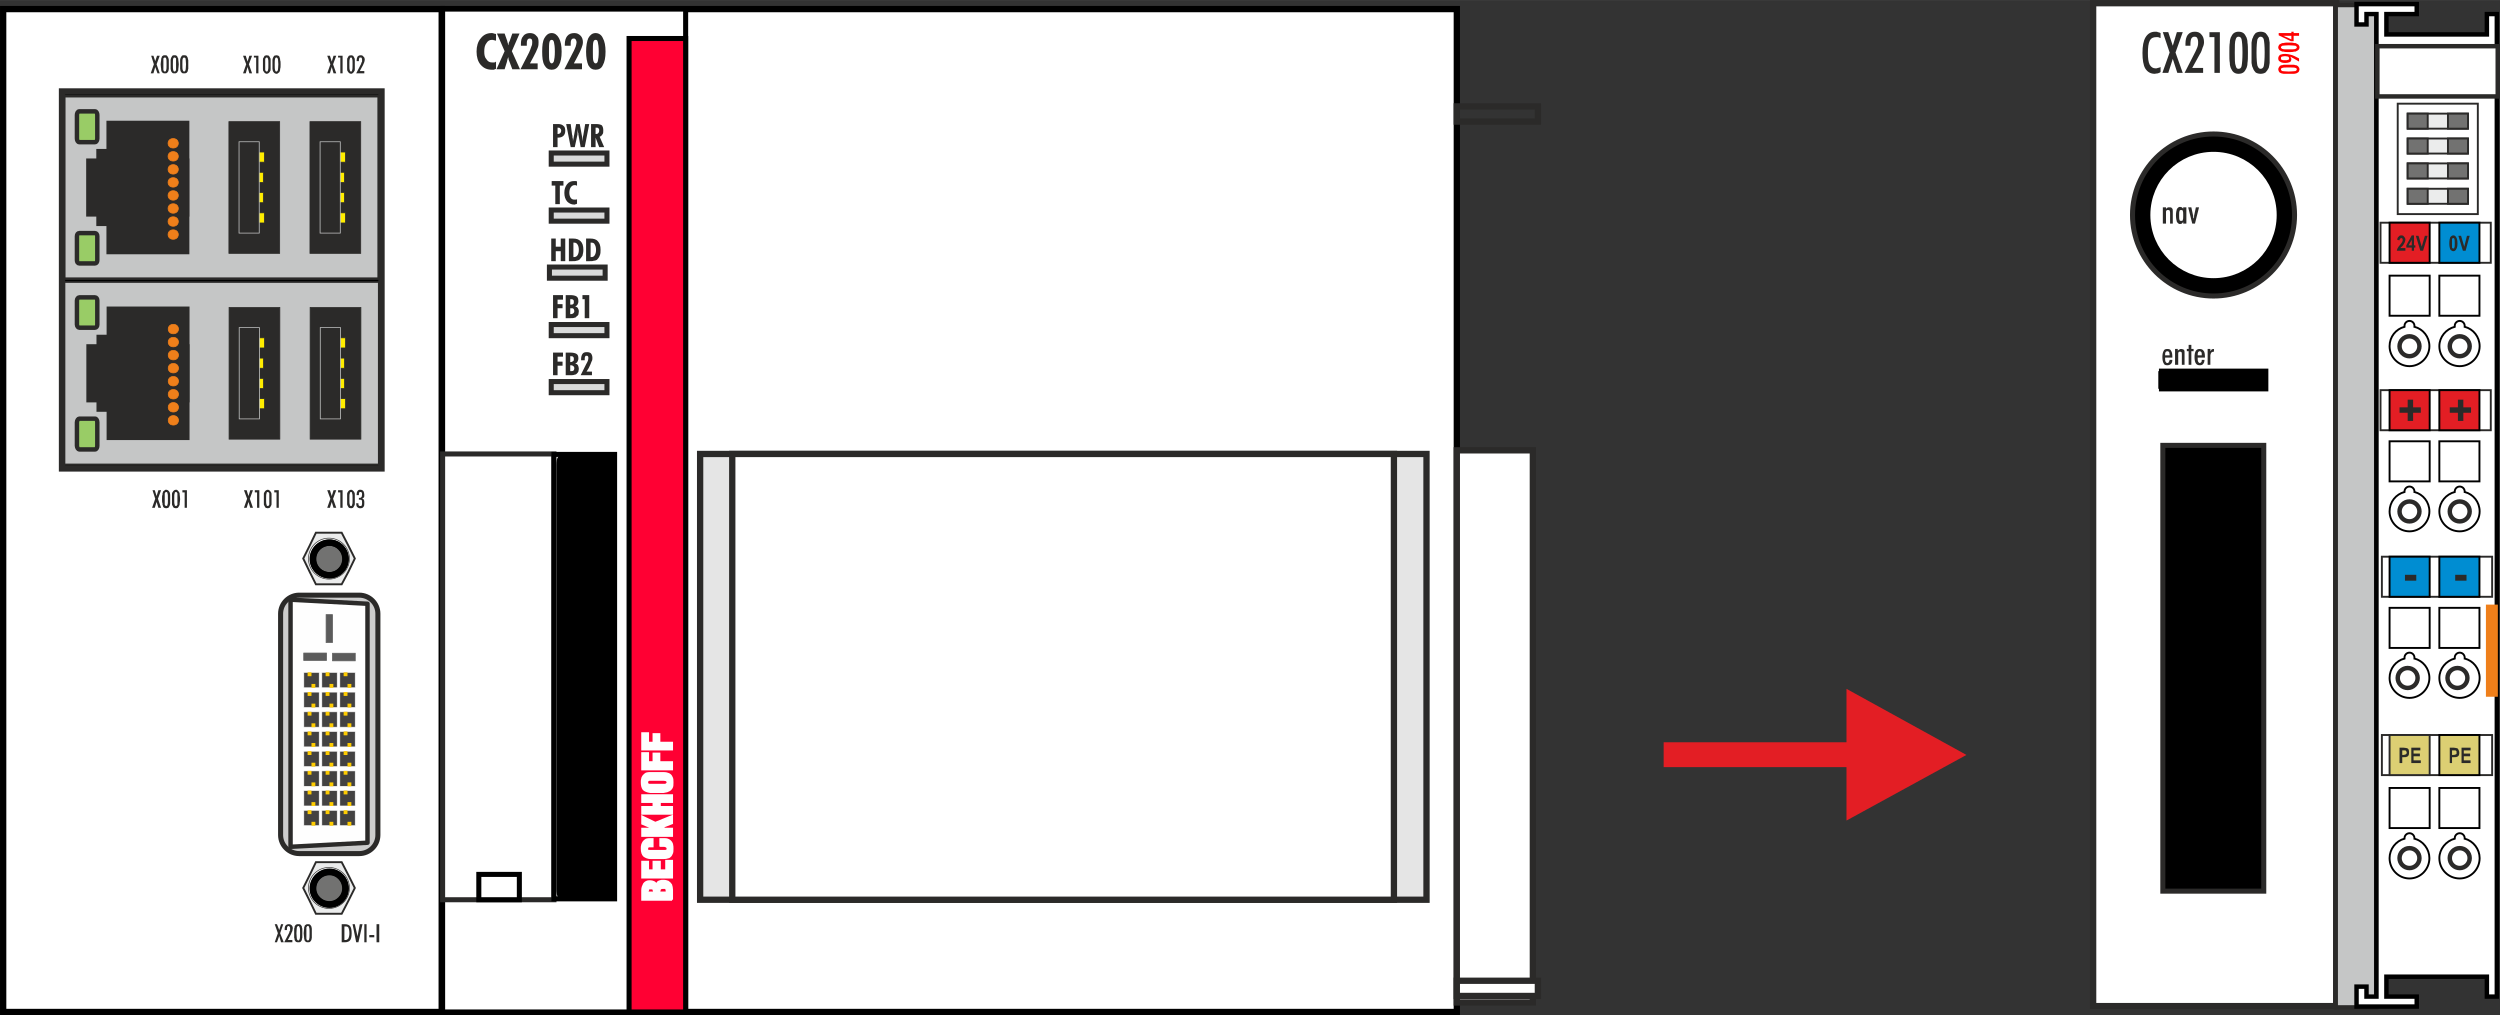 <?xml version="1.0" encoding="UTF-8"?>
<!DOCTYPE svg PUBLIC "-//W3C//DTD SVG 1.1//EN" "http://www.w3.org/Graphics/SVG/1.1/DTD/svg11.dtd">
<!-- Creator: CorelDRAW X6 -->
<svg xmlns="http://www.w3.org/2000/svg" xml:space="preserve" width="9.912cm" height="4.025cm" version="1.1" style="shape-rendering:geometricPrecision; text-rendering:geometricPrecision; image-rendering:optimizeQuality; fill-rule:evenodd; clip-rule:evenodd"
viewBox="0 0 5524 2243"
 xmlns:xlink="http://www.w3.org/1999/xlink">
 <rect x="0" y="0" width="5524" height="2243" fill="#333333" stroke="none"/>
 <defs>
  <style type="text/css">
   <![CDATA[
    .str6 {stroke:#2B2A29;stroke-width:4.247}
    .str5 {stroke:#5B5B5B;stroke-width:4.247}
    .str10 {stroke:#C5C6C6;stroke-width:4.247}
    .str11 {stroke:#EF7F1A;stroke-width:4.247}
    .str4 {stroke:#FEFEFE;stroke-width:4.247}
    .str14 {stroke:black;stroke-width:4.247}
    .str9 {stroke:#2B2A29;stroke-width:9.831}
    .str3 {stroke:#2B2A29;stroke-width:9.831;stroke-linejoin:round}
    .str13 {stroke:black;stroke-width:9.831}
    .str2 {stroke:#2B2A29;stroke-width:11.146}
    .str7 {stroke:black;stroke-width:11.146}
    .str12 {stroke:white;stroke-width:11.146}
    .str1 {stroke:#2B2A29;stroke-width:13.932}
    .str0 {stroke:black;stroke-width:13.932}
    .str8 {stroke:black;stroke-width:13.932;stroke-linejoin:bevel}
    .fil8 {fill:none}
    .fil14 {fill:none;fill-rule:nonzero}
    .fil23 {fill:#008DD2}
    .fil18 {fill:#2B2A29}
    .fil4 {fill:#434242}
    .fil6 {fill:#5B5B5B}
    .fil9 {fill:#727271}
    .fil17 {fill:#C5C6C6}
    .fil11 {fill:#D9DADA}
    .fil24 {fill:#DCCF73}
    .fil22 {fill:#E31E24}
    .fil7 {fill:#EBECEC}
    .fil20 {fill:#EF7F1A}
    .fil5 {fill:#FECC00}
    .fil19 {fill:#FFED00}
    .fil13 {fill:black}
    .fil21 {fill:#99CC66}
    .fil2 {fill:#CCCCCC}
    .fil1 {fill:#E5E5E5}
    .fil10 {fill:#FF0033}
    .fil0 {fill:white}
    .fil12 {fill:#2B2A29;fill-rule:nonzero}
    .fil26 {fill:#E31E24;fill-rule:nonzero}
    .fil15 {fill:black;fill-rule:nonzero}
    .fil25 {fill:red;fill-rule:nonzero}
    .fil16 {fill:white;fill-rule:nonzero}
    .fil3 {fill:#FEFEFE;fill-rule:nonzero}
   ]]>
  </style>
 </defs>
 <g id="Ebene_x0020_1">
  <rect class="fil0 str0" x="980" y="20" width="2239" height="2216"/>
  <rect class="fil1 str1" x="1547" y="1003" width="1605" height="985"/>
  <rect class="fil0 str1" x="1618" y="1003" width="1462" height="985"/>
  <rect class="fil0 str0" x="7" y="20" width="969" height="2216"/>
  <path class="fil2 str2" d="M661 1315l133 0c22,0 41,18 41,41l0 489c0,23 -19,41 -41,41l-133 0c-22,0 -41,-18 -41,-41l0 -489c0,-23 19,-41 41,-41z"/>
  <g id="_824288016">
   <path class="fil3 str3" d="M812 1862l0 -528 -170 -9 0 546 170 -9zm0 -264m-85 -268m-85 268m85 268"/>
   <g>
    <g>
     <rect class="fil4 str4" transform="matrix(8.10492E-015 -0.306 -0.306 -8.10492E-015 745.083 1650.24)" width="111" height="111"/>
     <rect class="fil5" transform="matrix(4.05246E-015 -0.153 -0.153 -4.05246E-015 728.029 1624.66)" width="55.729" height="55.729"/>
     <rect class="fil5" transform="matrix(4.05246E-015 -0.153 -0.153 -4.05246E-015 736.556 1650.24)" width="55.729" height="55.729"/>
    </g>
    <g>
     <rect class="fil4 str4" transform="matrix(8.10492E-015 -0.306 -0.306 -8.10492E-015 745.083 1606.71)" width="111" height="111"/>
     <rect class="fil5" transform="matrix(4.05246E-015 -0.153 -0.153 -4.05246E-015 728.029 1581.13)" width="55.729" height="55.729"/>
     <rect class="fil5" transform="matrix(4.05246E-015 -0.153 -0.153 -4.05246E-015 736.556 1606.71)" width="55.729" height="55.729"/>
    </g>
    <g>
     <rect class="fil4 str4" transform="matrix(8.10492E-015 -0.306 -0.306 -8.10492E-015 745.083 1563.19)" width="111" height="111"/>
     <rect class="fil5" transform="matrix(4.05246E-015 -0.153 -0.153 -4.05246E-015 728.029 1537.6)" width="55.729" height="55.729"/>
     <rect class="fil5" transform="matrix(4.05246E-015 -0.153 -0.153 -4.05246E-015 736.556 1563.19)" width="55.729" height="55.729"/>
    </g>
    <g>
     <rect class="fil4 str4" transform="matrix(8.10492E-015 -0.306 -0.306 -8.10492E-015 745.083 1519.66)" width="111" height="111"/>
     <rect class="fil5" transform="matrix(4.05246E-015 -0.153 -0.153 -4.05246E-015 728.029 1494.07)" width="55.729" height="55.729"/>
     <rect class="fil5" transform="matrix(4.05246E-015 -0.153 -0.153 -4.05246E-015 736.556 1519.66)" width="55.729" height="55.729"/>
    </g>
    <g>
     <rect class="fil4 str4" transform="matrix(8.10492E-015 -0.306 -0.306 -8.10492E-015 745.083 1824.36)" width="111" height="111"/>
     <rect class="fil5" transform="matrix(4.05246E-015 -0.153 -0.153 -4.05246E-015 728.029 1798.78)" width="55.729" height="55.729"/>
     <rect class="fil5" transform="matrix(4.05246E-015 -0.153 -0.153 -4.05246E-015 736.556 1824.36)" width="55.729" height="55.729"/>
    </g>
    <g>
     <rect class="fil4 str4" transform="matrix(8.10492E-015 -0.306 -0.306 -8.10492E-015 745.083 1780.83)" width="111" height="111"/>
     <rect class="fil5" transform="matrix(4.05246E-015 -0.153 -0.153 -4.05246E-015 728.029 1755.25)" width="55.729" height="55.729"/>
     <rect class="fil5" transform="matrix(4.05246E-015 -0.153 -0.153 -4.05246E-015 736.556 1780.83)" width="55.729" height="55.729"/>
    </g>
    <g>
     <rect class="fil4 str4" transform="matrix(8.10492E-015 -0.306 -0.306 -8.10492E-015 745.083 1737.3)" width="111" height="111"/>
     <rect class="fil5" transform="matrix(4.05246E-015 -0.153 -0.153 -4.05246E-015 728.029 1711.72)" width="55.729" height="55.729"/>
     <rect class="fil5" transform="matrix(4.05246E-015 -0.153 -0.153 -4.05246E-015 736.556 1737.3)" width="55.729" height="55.729"/>
    </g>
    <g>
     <rect class="fil4 str4" transform="matrix(8.10492E-015 -0.306 -0.306 -8.10492E-015 745.083 1693.77)" width="111" height="111"/>
     <rect class="fil5" transform="matrix(4.05246E-015 -0.153 -0.153 -4.05246E-015 728.029 1668.19)" width="55.729" height="55.729"/>
     <rect class="fil5" transform="matrix(4.05246E-015 -0.153 -0.153 -4.05246E-015 736.556 1693.77)" width="55.729" height="55.729"/>
    </g>
   </g>
   <g>
    <g>
     <rect class="fil4 str4" transform="matrix(8.10492E-015 -0.306 -0.306 -8.10492E-015 705.29 1650.24)" width="111" height="111"/>
     <rect class="fil5" transform="matrix(4.05246E-015 -0.153 -0.153 -4.05246E-015 688.236 1624.66)" width="55.729" height="55.729"/>
     <rect class="fil5" transform="matrix(4.05246E-015 -0.153 -0.153 -4.05246E-015 696.763 1650.24)" width="55.729" height="55.729"/>
    </g>
    <g>
     <rect class="fil4 str4" transform="matrix(8.10492E-015 -0.306 -0.306 -8.10492E-015 705.29 1606.71)" width="111" height="111"/>
     <rect class="fil5" transform="matrix(4.05246E-015 -0.153 -0.153 -4.05246E-015 688.236 1581.13)" width="55.729" height="55.729"/>
     <rect class="fil5" transform="matrix(4.05246E-015 -0.153 -0.153 -4.05246E-015 696.763 1606.71)" width="55.729" height="55.729"/>
    </g>
    <g>
     <rect class="fil4 str4" transform="matrix(8.10492E-015 -0.306 -0.306 -8.10492E-015 705.29 1563.19)" width="111" height="111"/>
     <rect class="fil5" transform="matrix(4.05246E-015 -0.153 -0.153 -4.05246E-015 688.236 1537.6)" width="55.729" height="55.729"/>
     <rect class="fil5" transform="matrix(4.05246E-015 -0.153 -0.153 -4.05246E-015 696.763 1563.19)" width="55.729" height="55.729"/>
    </g>
    <g>
     <rect class="fil4 str4" transform="matrix(8.10492E-015 -0.306 -0.306 -8.10492E-015 705.29 1519.66)" width="111" height="111"/>
     <rect class="fil5" transform="matrix(4.05246E-015 -0.153 -0.153 -4.05246E-015 688.236 1494.07)" width="55.729" height="55.729"/>
     <rect class="fil5" transform="matrix(4.05246E-015 -0.153 -0.153 -4.05246E-015 696.763 1519.66)" width="55.729" height="55.729"/>
    </g>
    <g>
     <rect class="fil4 str4" transform="matrix(8.10492E-015 -0.306 -0.306 -8.10492E-015 705.29 1824.36)" width="111" height="111"/>
     <rect class="fil5" transform="matrix(4.05246E-015 -0.153 -0.153 -4.05246E-015 688.236 1798.78)" width="55.729" height="55.729"/>
     <rect class="fil5" transform="matrix(4.05246E-015 -0.153 -0.153 -4.05246E-015 696.763 1824.36)" width="55.729" height="55.729"/>
    </g>
    <g>
     <rect class="fil4 str4" transform="matrix(8.10492E-015 -0.306 -0.306 -8.10492E-015 705.29 1780.83)" width="111" height="111"/>
     <rect class="fil5" transform="matrix(4.05246E-015 -0.153 -0.153 -4.05246E-015 688.236 1755.25)" width="55.729" height="55.729"/>
     <rect class="fil5" transform="matrix(4.05246E-015 -0.153 -0.153 -4.05246E-015 696.763 1780.83)" width="55.729" height="55.729"/>
    </g>
    <g>
     <rect class="fil4 str4" transform="matrix(8.10492E-015 -0.306 -0.306 -8.10492E-015 705.29 1737.3)" width="111" height="111"/>
     <rect class="fil5" transform="matrix(4.05246E-015 -0.153 -0.153 -4.05246E-015 688.236 1711.72)" width="55.729" height="55.729"/>
     <rect class="fil5" transform="matrix(4.05246E-015 -0.153 -0.153 -4.05246E-015 696.763 1737.3)" width="55.729" height="55.729"/>
    </g>
    <g>
     <rect class="fil4 str4" transform="matrix(8.10492E-015 -0.306 -0.306 -8.10492E-015 705.29 1693.77)" width="111" height="111"/>
     <rect class="fil5" transform="matrix(4.05246E-015 -0.153 -0.153 -4.05246E-015 688.236 1668.19)" width="55.729" height="55.729"/>
     <rect class="fil5" transform="matrix(4.05246E-015 -0.153 -0.153 -4.05246E-015 696.763 1693.77)" width="55.729" height="55.729"/>
    </g>
   </g>
   <g>
    <g>
     <rect class="fil4 str4" transform="matrix(8.10492E-015 -0.306 -0.306 -8.10492E-015 784.877 1650.24)" width="111" height="111"/>
     <rect class="fil5" transform="matrix(4.05246E-015 -0.153 -0.153 -4.05246E-015 767.822 1624.66)" width="55.729" height="55.729"/>
     <rect class="fil5" transform="matrix(4.05246E-015 -0.153 -0.153 -4.05246E-015 776.349 1650.24)" width="55.729" height="55.729"/>
    </g>
    <g>
     <rect class="fil4 str4" transform="matrix(8.10492E-015 -0.306 -0.306 -8.10492E-015 784.877 1606.71)" width="111" height="111"/>
     <rect class="fil5" transform="matrix(4.05246E-015 -0.153 -0.153 -4.05246E-015 767.822 1581.13)" width="55.729" height="55.729"/>
     <rect class="fil5" transform="matrix(4.05246E-015 -0.153 -0.153 -4.05246E-015 776.349 1606.71)" width="55.729" height="55.729"/>
    </g>
    <g>
     <rect class="fil4 str4" transform="matrix(8.10492E-015 -0.306 -0.306 -8.10492E-015 784.877 1563.19)" width="111" height="111"/>
     <rect class="fil5" transform="matrix(4.05246E-015 -0.153 -0.153 -4.05246E-015 767.822 1537.6)" width="55.729" height="55.729"/>
     <rect class="fil5" transform="matrix(4.05246E-015 -0.153 -0.153 -4.05246E-015 776.349 1563.19)" width="55.729" height="55.729"/>
    </g>
    <g>
     <rect class="fil4 str4" transform="matrix(8.10492E-015 -0.306 -0.306 -8.10492E-015 784.877 1519.66)" width="111" height="111"/>
     <rect class="fil5" transform="matrix(4.05246E-015 -0.153 -0.153 -4.05246E-015 767.822 1494.07)" width="55.729" height="55.729"/>
     <rect class="fil5" transform="matrix(4.05246E-015 -0.153 -0.153 -4.05246E-015 776.349 1519.66)" width="55.729" height="55.729"/>
    </g>
    <g>
     <rect class="fil4 str4" transform="matrix(8.10492E-015 -0.306 -0.306 -8.10492E-015 784.877 1824.36)" width="111" height="111"/>
     <rect class="fil5" transform="matrix(4.05246E-015 -0.153 -0.153 -4.05246E-015 767.822 1798.78)" width="55.729" height="55.729"/>
     <rect class="fil5" transform="matrix(4.05246E-015 -0.153 -0.153 -4.05246E-015 776.349 1824.36)" width="55.729" height="55.729"/>
    </g>
    <g>
     <rect class="fil4 str4" transform="matrix(8.10492E-015 -0.306 -0.306 -8.10492E-015 784.877 1780.83)" width="111" height="111"/>
     <rect class="fil5" transform="matrix(4.05246E-015 -0.153 -0.153 -4.05246E-015 767.822 1755.25)" width="55.729" height="55.729"/>
     <rect class="fil5" transform="matrix(4.05246E-015 -0.153 -0.153 -4.05246E-015 776.349 1780.83)" width="55.729" height="55.729"/>
    </g>
    <g>
     <rect class="fil4 str4" transform="matrix(8.10492E-015 -0.306 -0.306 -8.10492E-015 784.877 1737.3)" width="111" height="111"/>
     <rect class="fil5" transform="matrix(4.05246E-015 -0.153 -0.153 -4.05246E-015 767.822 1711.72)" width="55.729" height="55.729"/>
     <rect class="fil5" transform="matrix(4.05246E-015 -0.153 -0.153 -4.05246E-015 776.349 1737.3)" width="55.729" height="55.729"/>
    </g>
    <g>
     <rect class="fil4 str4" transform="matrix(8.10492E-015 -0.306 -0.306 -8.10492E-015 784.877 1693.77)" width="111" height="111"/>
     <rect class="fil5" transform="matrix(4.05246E-015 -0.153 -0.153 -4.05246E-015 767.822 1668.19)" width="55.729" height="55.729"/>
     <rect class="fil5" transform="matrix(4.05246E-015 -0.153 -0.153 -4.05246E-015 776.349 1693.77)" width="55.729" height="55.729"/>
    </g>
   </g>
   <rect class="fil6 str5" transform="matrix(1.59018E-014 -0.402 0.402 7.07125E-015 734.851 1460.03)" width="41.601" height="124.531"/>
   <rect class="fil6 str5" transform="matrix(1.63478E-014 -0.402 0.402 6.98205E-015 671.182 1459.23)" width="40.609" height="124.531"/>
   <rect class="fil6 str5" transform="matrix(5.01969E-015 -0.402 0.402 2.23241E-014 720.587 1419.6)" width="152.969" height="34.669"/>
  </g>
  <g id="_832713168">
   <polygon class="fil7 str6" points="670,1234 684,1206 698,1177 727,1177 755,1177 770,1206 784,1234 770,1263 755,1291 727,1291 698,1291 684,1263 "/>
   <circle class="fil8 str6" transform="matrix(8.64524E-015 -0.326 0.326 8.64525E-015 726.892 1234.28)" r="139"/>
   <circle class="fil9 str6" transform="matrix(6.48393E-015 -0.245 0.245 6.48394E-015 726.892 1234.28)" r="139"/>
  </g>
  <g id="_832714160">
   <polygon class="fil7 str6" points="670,1962 684,1934 698,1905 727,1905 755,1905 770,1934 784,1962 770,1990 755,2019 727,2019 698,2019 684,1990 "/>
   <circle class="fil8 str6" transform="matrix(8.64524E-015 -0.326 0.326 8.64525E-015 726.892 1961.93)" r="139"/>
   <circle class="fil9 str6" transform="matrix(6.48393E-015 -0.245 0.245 6.48394E-015 726.892 1961.93)" r="139"/>
  </g>
  <rect class="fil0 str7" x="978" y="20" width="537" height="2216"/>
  <rect class="fil10 str7" x="1390" y="85" width="125" height="2151"/>
  <rect class="fil11 str2" x="1218" y="464" width="123.128" height="24.625"/>
  <rect class="fil11 str2" x="1218" y="338" width="123.128" height="24.625"/>
  <rect class="fil11 str2" x="1218" y="843" width="123.128" height="24.625"/>
  <rect class="fil11 str2" x="1218" y="717" width="123.128" height="24.625"/>
  <polygon class="fil12" points="1222,703 1222,652 1244,652 1244,662 1232,662 1232,672 1243,672 1243,681 1232,681 1232,703 "/>
  <path id="1" class="fil12" d="M1260 673l1 0c2,0 4,0 5,-1 2,-1 2,-3 2,-5 0,-2 0,-4 -2,-5 -1,-1 -3,-1 -5,-1l-1 0 0 12zm0 21c0,0 0,0 0,0 1,0 1,0 1,0 3,0 5,-1 6,-2 1,-1 2,-2 2,-5 0,-2 -1,-4 -2,-5 -1,-1 -3,-1 -6,-1l-1 0 0 13zm-10 9l0 -51 10 0c6,0 11,1 14,3 3,2 4,6 4,11 0,3 -1,5 -2,7 -1,1 -2,3 -5,4 3,1 5,2 6,4 1,2 2,4 2,7 0,3 -1,5 -1,7 -1,2 -2,3 -4,4 -1,2 -3,3 -5,3 -2,1 -5,1 -10,1l-9 0z"/>
  <polygon id="2" class="fil12" points="1292,703 1292,661 1287,661 1287,652 1302,652 1302,703 "/>
  <path class="fil12" d="M1232 296c0,0 0,0 1,0 0,0 0,0 0,0 2,0 4,-1 5,-2 1,-1 2,-3 2,-5 0,-3 -1,-4 -2,-5 -1,-2 -3,-2 -5,-2 0,0 0,0 0,0 -1,0 -1,0 -1,0l0 14zm-10 29l0 -51 11 0c5,0 9,1 12,4 3,2 4,6 4,11 0,4 -1,8 -4,11 -2,2 -6,4 -11,4 0,0 -1,0 -1,0 0,0 -1,0 -1,0l0 21 -10 0z"/>
  <path id="1" class="fil12" d="M1251 274l10 0 3 23c1,2 1,4 1,7 1,2 1,5 1,8l7 -38 8 0 7 38c0,-2 0,-4 0,-7 0,-2 0,-4 1,-7l4 -24 9 0 -10 51 -9 0 -5 -28c0,-2 0,-3 -1,-5 0,-2 0,-4 0,-7 0,3 -1,5 -1,7 0,2 0,4 0,5l-6 28 -9 0 -10 -51z"/>
  <path id="2" class="fil12" d="M1316 296c0,0 1,0 1,0 0,0 0,0 0,0 3,0 4,-1 5,-2 1,-1 2,-3 2,-5 0,-3 0,-4 -2,-6 -1,-1 -2,-1 -4,-1 -1,0 -1,0 -1,0 0,0 -1,0 -1,0l0 14zm-10 29l0 -51 11 0c6,0 10,1 13,3 2,3 3,6 3,11 0,4 0,7 -2,9 -1,2 -3,4 -6,5l10 23 -11 0 -8 -21 0 21 -10 0z"/>
  <polygon class="fil12" points="1227,451 1227,410 1219,410 1219,400 1245,400 1245,410 1237,410 1237,451 "/>
  <path id="1" class="fil12" d="M1275 450c-1,1 -2,1 -3,1 -1,1 -2,1 -3,1 -7,0 -12,-3 -16,-7 -4,-5 -6,-11 -6,-19 0,-8 2,-14 6,-19 4,-5 9,-7 15,-7 2,0 3,0 4,0 1,0 2,0 3,1l0 9c-1,0 -2,0 -3,-1 -1,0 -2,0 -3,0 -3,0 -6,2 -8,5 -2,3 -3,7 -3,12 0,4 1,8 3,11 2,3 5,4 8,4 1,0 2,0 3,0 1,0 2,0 3,-1l0 10z"/>
  <polygon class="fil12" points="1222,829 1222,779 1244,779 1244,788 1232,788 1232,799 1243,799 1243,808 1232,808 1232,829 "/>
  <path id="1" class="fil12" d="M1260 800l1 0c2,0 4,-1 5,-2 2,-1 2,-2 2,-5 0,-2 0,-3 -2,-5 -1,-1 -3,-1 -5,-1l-1 0 0 13zm0 20c0,0 0,0 0,0 1,0 1,0 1,0 3,0 5,0 6,-1 1,-1 2,-3 2,-5 0,-3 -1,-4 -2,-5 -1,-1 -3,-2 -6,-2l-1 0 0 13zm-10 9l0 -50 10 0c6,0 11,1 14,3 3,2 4,5 4,10 0,3 -1,5 -2,7 -1,2 -2,3 -5,4 3,1 5,2 6,4 1,2 2,5 2,8 0,2 -1,4 -1,6 -1,2 -2,3 -4,5 -1,1 -3,2 -5,2 -2,1 -5,1 -10,1l-9 0z"/>
  <path id="2" class="fil12" d="M1283 829l12 -24c2,-3 3,-6 4,-8 1,-3 1,-5 1,-6 0,-2 0,-3 -1,-4 -1,-1 -2,-1 -3,-1 -1,0 -3,0 -3,2 -1,1 -1,4 -1,8l-8 0c0,0 0,-1 0,-1 0,0 0,-1 0,-1 0,-5 1,-9 3,-12 2,-3 5,-4 10,-4 4,0 7,1 9,3 2,3 3,6 3,10 0,2 0,5 -2,8 -1,3 -3,8 -6,14l-5 8 12 0 0 8 -25 0z"/>
  <rect class="fil0 str2" x="978" y="1003" width="246" height="985"/>
  <rect class="fil11 str2" x="1214" y="590" width="123.128" height="24.625"/>
  <polygon class="fil12" points="1218,577 1218,527 1228,527 1228,545 1239,545 1239,527 1249,527 1249,577 1239,577 1239,555 1228,555 1228,577 "/>
  <path id="1" class="fil12" d="M1267 568l1 0c3,0 6,-1 8,-4 2,-3 3,-7 3,-12 0,-5 -1,-9 -3,-12 -2,-3 -4,-4 -8,-4l-1 0 0 32zm-10 9l0 -50 9 0c8,0 13,2 17,6 4,4 6,10 6,19 0,5 -1,9 -2,13 -2,3 -4,6 -7,9 -2,1 -4,2 -6,2 -2,1 -5,1 -9,1l-8 0z"/>
  <path id="2" class="fil12" d="M1305 568l1 0c4,0 6,-1 8,-4 2,-3 3,-7 3,-12 0,-5 -1,-9 -3,-12 -1,-3 -4,-4 -8,-4l-1 0 0 32zm-10 9l0 -50 9 0c8,0 14,2 17,6 4,4 6,10 6,19 0,5 0,9 -2,13 -1,3 -3,6 -6,9 -2,1 -4,2 -7,2 -2,1 -5,1 -9,1l-8 0z"/>
  <rect class="fil0 str7" x="1224" y="1004" width="134" height="982"/>
  <path class="fil13 str7" d="M1238 1013l112 0c2,0 4,7 4,15l0 936c0,8 -2,15 -4,15l-112 0c-2,0 -3,-7 -3,-15l0 -936c0,-8 1,-15 3,-15z"/>
  <rect class="fil0 str7" x="1058" y="1932" width="89.547" height="55.967"/>
  <path class="fil3" d="M1485 1988l-66 0 0 -21c0,-6 2,-10 4,-14 3,-4 7,-6 12,-6 5,0 8,1 10,2 2,1 4,3 5,6 2,-3 3,-5 4,-6 2,-1 3,-2 5,-2 1,-1 4,-1 7,-1 4,0 7,1 10,2 3,2 5,4 7,7 1,3 2,7 2,11l0 22zm-12 -16c0,0 0,-1 0,-2 0,-3 0,-4 -1,-6 0,-1 -1,-2 -2,-2 -1,0 -3,0 -5,0 -2,0 -4,0 -5,1 -1,0 -2,1 -2,3 -1,1 -1,4 -1,6l16 0zm-28 0c0,-2 0,-4 -1,-6 0,-1 -1,-2 -2,-3 -1,0 -2,0 -5,0 -2,0 -3,0 -4,1 -1,1 -1,2 -1,3 -1,1 -1,3 -1,5l14 0z"/>
  <polygon id="1" class="fil3" points="1485,1939 1419,1939 1419,1904 1432,1904 1432,1923 1444,1923 1444,1904 1458,1904 1458,1923 1472,1923 1472,1902 1485,1902 "/>
  <path id="2" class="fil3" d="M1459 1869l0 -15 10 0c4,0 7,1 10,3 3,2 5,5 6,8 1,4 1,7 1,10 0,5 0,9 -2,12 -1,3 -3,5 -6,7 -3,1 -7,2 -12,2l-28 0c-6,0 -11,-2 -15,-5 -3,-3 -5,-8 -5,-16 0,-3 0,-6 1,-9 1,-2 2,-5 3,-6 2,-2 4,-4 6,-5 3,-1 5,-1 9,-1l1 0 4 0 0 16 -4 0c-3,0 -5,0 -6,1 -2,1 -2,2 -2,4l0 0c0,2 0,3 1,4 1,1 2,1 5,1l33 0c4,0 6,-1 6,-5 0,-3 -2,-5 -7,-6l-3 0 -6 0z"/>
  <polygon id="3" class="fil3" points="1485,1847 1419,1847 1419,1831 1445,1831 1419,1820 1419,1804 1448,1818 1485,1803 1485,1819 1462,1828 1469,1831 1485,1831 "/>
  <polygon id="4" class="fil3" points="1485,1798 1419,1798 1419,1783 1444,1783 1444,1772 1419,1772 1419,1757 1485,1757 1485,1772 1458,1772 1458,1783 1485,1783 "/>
  <path id="5" class="fil3" d="M1466 1750l-29 0c-7,-1 -12,-3 -15,-6 -3,-4 -4,-9 -4,-16 0,-2 0,-5 1,-8 0,-2 2,-4 3,-6 2,-2 4,-4 6,-5 3,-1 6,-1 9,-1l29 0c5,0 9,1 11,2 3,1 6,4 7,7 2,3 2,7 2,12 0,5 0,9 -2,12 -2,3 -4,5 -7,6 -3,2 -7,2 -11,3zm-30 -16l1 0 29 0c3,0 5,0 6,-1 2,-1 3,-3 3,-4 0,-2 -1,-4 -3,-5 -1,0 -3,-1 -6,-1l-29 0 -1 0c-4,0 -6,2 -6,6 0,3 2,5 6,5z"/>
  <polygon id="6" class="fil3" points="1485,1700 1419,1700 1419,1664 1432,1664 1432,1684 1444,1684 1444,1665 1457,1665 1457,1684 1485,1684 "/>
  <polygon id="7" class="fil3" points="1485,1656 1419,1656 1419,1620 1432,1620 1432,1641 1444,1641 1444,1622 1457,1622 1457,1641 1485,1641 "/>
  <path id="8" class="fil14 str4" d="M1485 1988l-66 0 0 -21c0,-6 2,-10 4,-14 3,-4 7,-6 12,-6 5,0 8,1 10,2 2,1 4,3 5,6 2,-3 3,-5 4,-6 2,-1 3,-2 5,-2 1,-1 4,-1 7,-1 4,0 7,1 10,2 3,2 5,4 7,7 1,3 2,7 2,11l0 22zm-12 -16c0,0 0,-1 0,-2 0,-3 0,-4 -1,-6 0,-1 -1,-2 -2,-2 -1,0 -3,0 -5,0 -2,0 -4,0 -5,1 -1,0 -2,1 -2,3 -1,1 -1,4 -1,6l16 0zm-28 0c0,-2 0,-4 -1,-6 0,-1 -1,-2 -2,-3 -1,0 -2,0 -5,0 -2,0 -3,0 -4,1 -1,1 -1,2 -1,3 -1,1 -1,3 -1,5l14 0z"/>
  <polygon id="9" class="fil14 str4" points="1485,1939 1419,1939 1419,1904 1432,1904 1432,1923 1444,1923 1444,1904 1458,1904 1458,1923 1472,1923 1472,1902 1485,1902 "/>
  <path id="10" class="fil14 str4" d="M1459 1869l0 -15 10 0c4,0 7,1 10,3 3,2 5,5 6,8 1,4 1,7 1,10 0,5 0,9 -2,12 -1,3 -3,5 -6,7 -3,1 -7,2 -12,2l-28 0c-6,0 -11,-2 -15,-5 -3,-3 -5,-8 -5,-16 0,-3 0,-6 1,-9 1,-2 2,-5 3,-6 2,-2 4,-4 6,-5 3,-1 5,-1 9,-1l1 0 4 0 0 16 -4 0c-3,0 -5,0 -6,1 -2,1 -2,2 -2,4l0 0c0,2 0,3 1,4 1,1 2,1 5,1l33 0c4,0 6,-1 6,-5 0,-3 -2,-5 -7,-6l-3 0 -6 0z"/>
  <polygon id="11" class="fil14 str4" points="1485,1847 1419,1847 1419,1831 1445,1831 1419,1820 1419,1804 1448,1818 1485,1803 1485,1819 1462,1828 1469,1831 1485,1831 "/>
  <polygon id="12" class="fil14 str4" points="1485,1798 1419,1798 1419,1783 1444,1783 1444,1772 1419,1772 1419,1757 1485,1757 1485,1772 1458,1772 1458,1783 1485,1783 "/>
  <path id="13" class="fil14 str4" d="M1466 1750l-29 0c-7,-1 -12,-3 -15,-6 -3,-4 -4,-9 -4,-16 0,-2 0,-5 1,-8 0,-2 2,-4 3,-6 2,-2 4,-4 6,-5 3,-1 6,-1 9,-1l29 0c5,0 9,1 11,2 3,1 6,4 7,7 2,3 2,7 2,12 0,5 0,9 -2,12 -2,3 -4,5 -7,6 -3,2 -7,2 -11,3zm-30 -16l1 0 29 0c3,0 5,0 6,-1 2,-1 3,-3 3,-4 0,-2 -1,-4 -3,-5 -1,0 -3,-1 -6,-1l-29 0 -1 0c-4,0 -6,2 -6,6 0,3 2,5 6,5z"/>
  <polygon id="14" class="fil14 str4" points="1485,1700 1419,1700 1419,1664 1432,1664 1432,1684 1444,1684 1444,1665 1457,1665 1457,1684 1485,1684 "/>
  <polygon id="15" class="fil14 str4" points="1485,1656 1419,1656 1419,1620 1432,1620 1432,1641 1444,1641 1444,1622 1457,1622 1457,1641 1485,1641 "/>
  <path class="fil12" d="M1096 152c-2,1 -3,1 -5,2 -1,0 -3,0 -4,0 -10,0 -18,-3 -25,-11 -6,-7 -9,-17 -9,-29 0,-12 3,-22 9,-29 6,-8 14,-12 24,-12 2,0 4,0 5,1 2,0 3,1 5,1l0 15c-2,-1 -3,-1 -4,-1 -2,-1 -3,-1 -5,-1 -5,0 -9,2 -12,7 -4,5 -5,11 -5,19 0,7 1,13 5,17 3,5 7,7 13,7 1,0 2,0 4,0 1,0 3,-1 4,-2l0 16z"/>
  <path id="1" class="fil12" d="M1132 153l-6 -16c-1,-2 -1,-3 -2,-5 0,-2 -1,-4 -1,-6 -1,2 -1,4 -2,6 0,2 -1,4 -1,5l-5 16 -18 0 18 -40 -17 -39 17 0 6 17c0,1 0,2 1,4 0,1 1,3 1,5 1,-2 1,-3 1,-5 1,-2 1,-3 2,-4l6 -17 16 0 -17 39 18 40 -17 0z"/>
  <path id="2" class="fil12" d="M1150 153l19 -37c2,-5 4,-9 5,-13 2,-4 2,-7 2,-10 0,-2 0,-4 -1,-6 -1,-1 -3,-2 -4,-2 -3,0 -5,1 -6,4 -1,2 -1,6 -1,12l-13 0c0,0 0,-1 0,-1 0,0 0,-1 0,-2 0,-8 1,-14 5,-18 3,-5 9,-7 15,-7 6,0 11,2 14,6 4,3 5,8 5,14 0,4 0,8 -2,13 -2,5 -5,12 -10,21l-7 13 17 0 0 13 -38 0z"/>
  <path id="3" class="fil12" d="M1213 114c0,10 0,17 1,20 1,4 3,6 5,6 2,0 4,-2 5,-5 1,-4 2,-11 2,-21 0,-10 -1,-17 -2,-21 -1,-4 -3,-5 -5,-5 -2,0 -4,1 -5,5 -1,4 -1,11 -1,21zm28 0c0,13 -2,23 -6,30 -4,7 -9,10 -16,10 -7,0 -12,-3 -16,-10 -4,-7 -5,-17 -5,-30 0,-13 1,-23 5,-30 4,-7 9,-11 16,-11 7,0 12,4 16,11 4,7 6,17 6,30z"/>
  <path id="4" class="fil12" d="M1247 153l19 -37c3,-5 4,-9 6,-13 1,-4 2,-7 2,-10 0,-2 -1,-4 -2,-6 -1,-1 -2,-2 -4,-2 -3,0 -5,1 -6,4 -1,2 -1,6 -1,12l-13 0c0,0 0,-1 0,-1 0,0 0,-1 0,-2 0,-8 2,-14 5,-18 4,-5 9,-7 16,-7 6,0 10,2 14,6 3,3 5,8 5,14 0,4 -1,8 -3,13 -2,5 -5,12 -10,21l-7 13 18 0 0 13 -39 0z"/>
  <path id="5" class="fil12" d="M1310 114c0,10 0,17 1,20 1,4 3,6 5,6 3,0 4,-2 5,-5 1,-4 2,-11 2,-21 0,-10 -1,-17 -2,-21 -1,-4 -2,-5 -5,-5 -2,0 -4,1 -5,5 -1,4 -1,11 -1,21zm28 0c0,13 -2,23 -6,30 -3,7 -9,10 -16,10 -7,0 -12,-3 -16,-10 -3,-7 -5,-17 -5,-30 0,-13 2,-23 5,-30 4,-7 9,-11 16,-11 7,0 13,4 16,11 4,7 6,17 6,30z"/>
  <g id="_795425296">
   <polygon class="fil15 str1" points="137,202 843,202 843,1035 137,1035 "/>
   <path class="fil14 str8" d="M763 1963c0,-20 -16,-36 -35,-36 -20,0 -36,16 -36,36 0,19 16,35 36,35 19,0 35,-16 35,-35z"/>
   <path class="fil14 str8" d="M763 1235c0,-20 -16,-36 -35,-36 -20,0 -36,16 -36,36 0,20 16,36 36,36 19,0 35,-16 35,-36z"/>
   <path class="fil14 str8" d="M764 1235c0,-20 -16,-36 -36,-36 -20,0 -37,16 -37,36 0,20 17,36 37,36 20,0 36,-16 36,-36z"/>
   <path class="fil14 str8" d="M764 1963c0,-20 -16,-37 -36,-37 -20,0 -37,17 -37,37 0,20 17,36 37,36 20,0 36,-16 36,-36z"/>
  </g>
  <path class="fil12" d="M333 162l7 -20 -6 -19 5 0 4 12 4 -12 6 0 -7 19 7 20 -5 0 -5 -14 -4 14 -6 0zm28 -20c0,7 0,11 0,13 1,2 2,3 3,3 2,0 3,-1 3,-3 1,-2 1,-6 1,-13 0,-6 0,-11 -1,-13 0,-1 -1,-2 -3,-2 -1,0 -2,1 -3,2 0,2 0,7 0,13zm-6 0c0,-4 1,-7 1,-9 0,-3 0,-4 1,-5 0,-2 1,-4 3,-5 1,-1 2,-1 4,-1 2,0 4,0 5,1 1,1 2,3 3,5 0,1 1,2 1,5 0,2 0,5 0,9 0,5 0,8 0,10 0,2 -1,4 -1,5 -1,2 -2,3 -3,4 -1,1 -3,1 -5,1 -2,0 -3,0 -4,-1 -2,-1 -3,-2 -3,-4 -1,-1 -1,-3 -1,-5 0,-2 -1,-5 -1,-10zm27 0c0,7 0,11 1,13 0,2 1,3 3,3 1,0 2,-1 3,-3 0,-2 0,-6 0,-13 0,-6 0,-11 0,-13 -1,-1 -2,-2 -3,-2 -2,0 -3,1 -3,2 -1,2 -1,7 -1,13zm-5 0c0,-4 0,-7 0,-9 0,-3 1,-4 1,-5 1,-2 2,-4 3,-5 1,-1 3,-1 5,-1 2,0 3,0 4,1 2,1 2,3 3,5 1,1 1,2 1,5 0,2 1,5 1,9 0,5 -1,8 -1,10 0,2 0,4 -1,5 -1,2 -1,3 -3,4 -1,1 -2,1 -4,1 -2,0 -4,0 -5,-1 -1,-1 -2,-2 -3,-4 0,-1 -1,-3 -1,-5 0,-2 0,-5 0,-10zm26 0c0,7 0,11 1,13 1,2 1,3 3,3 1,0 2,-1 3,-3 0,-2 1,-6 1,-13 0,-6 -1,-11 -1,-13 -1,-1 -2,-2 -3,-2 -2,0 -2,1 -3,2 -1,2 -1,7 -1,13zm-5 0c0,-4 0,-7 0,-9 0,-3 1,-4 1,-5 1,-2 2,-4 3,-5 1,-1 3,-1 5,-1 2,0 3,0 5,1 1,1 2,3 3,5 0,1 0,2 1,5 0,2 0,5 0,9 0,5 0,8 0,10 -1,2 -1,4 -1,5 -1,2 -2,3 -3,4 -2,1 -3,1 -5,1 -2,0 -4,0 -5,-1 -1,-1 -2,-2 -3,-4 0,-1 -1,-3 -1,-5 0,-2 0,-5 0,-10z"/>
  <path class="fil12" d="M537 162l7 -20 -7 -19 6 0 4 13 4 -13 6 0 -7 19 7 20 -6 0 -4 -14 -4 14 -6 0zm29 0l0 -35 -5 0 0 -4 10 0 0 39 -5 0zm20 -20c0,7 0,11 0,13 1,2 2,3 3,3 2,0 3,-1 3,-3 1,-2 1,-6 1,-13 0,-6 0,-11 -1,-12 0,-2 -1,-3 -3,-3 -1,0 -2,1 -3,3 0,2 0,6 0,12zm-5 0c0,-4 0,-7 0,-9 0,-3 0,-4 1,-5 1,-2 2,-4 3,-5 1,0 3,-1 4,-1 2,0 4,1 5,1 1,1 2,3 3,5 1,1 1,3 1,5 0,2 0,5 0,9 0,5 0,8 0,10 0,2 0,4 -1,5 -1,2 -2,3 -3,4 -1,1 -3,2 -5,2 -1,0 -3,-1 -4,-2 -1,-1 -2,-2 -3,-4 -1,-1 -1,-3 -1,-5 0,-2 0,-5 0,-10zm26 0c0,7 0,11 1,13 0,2 1,3 3,3 1,0 2,-1 3,-3 0,-2 1,-6 1,-13 0,-6 -1,-11 -1,-12 -1,-2 -2,-3 -3,-3 -2,0 -3,1 -3,3 -1,2 -1,6 -1,12zm-5 0c0,-4 0,-7 0,-9 0,-3 1,-4 1,-5 1,-2 2,-4 3,-5 1,0 3,-1 5,-1 2,0 3,1 4,1 2,1 3,3 3,5 1,1 1,3 1,5 1,2 1,5 1,9 0,5 0,8 -1,10 0,2 0,4 -1,5 0,2 -1,3 -3,4 -1,1 -2,2 -4,2 -2,0 -4,-1 -5,-2 -1,-1 -2,-2 -3,-4 0,-1 -1,-3 -1,-5 0,-2 0,-5 0,-10z"/>
  <path class="fil12" d="M723 162l7 -20 -7 -19 6 0 4 13 4 -13 6 0 -7 19 7 20 -6 0 -4 -14 -4 14 -6 0zm29 0l0 -35 -5 0 0 -4 10 0 0 39 -5 0zm20 -20c0,7 0,11 1,13 0,2 1,3 3,3 1,0 2,-1 2,-3 1,-2 1,-6 1,-13 0,-6 0,-11 -1,-12 0,-2 -1,-3 -2,-3 -2,0 -3,1 -3,3 -1,2 -1,6 -1,12zm-5 0c0,-4 0,-7 0,-9 0,-3 0,-4 1,-5 1,-2 2,-4 3,-5 1,0 3,-1 5,-1 1,0 3,1 4,1 1,1 2,3 3,5 1,1 1,3 1,5 0,2 0,5 0,9 0,5 0,8 0,10 0,2 0,4 -1,5 -1,2 -2,3 -3,4 -1,1 -3,2 -4,2 -2,0 -4,-1 -5,-2 -1,-1 -2,-2 -3,-4 -1,-1 -1,-3 -1,-5 0,-2 0,-5 0,-10zm20 20l11 -21c0,-2 1,-3 2,-5 0,-1 0,-3 0,-4 0,-2 0,-3 -1,-4 0,-1 -1,-1 -2,-1 -2,0 -3,0 -3,1 -1,2 -1,3 -1,6l0 1 -5 0c0,0 0,0 0,0 0,-1 0,-1 0,-2 0,-3 1,-6 2,-8 2,-2 4,-3 7,-3 3,0 5,1 6,3 2,1 3,4 3,7 0,2 -1,4 -1,5 -1,2 -2,5 -3,7l-7 13 10 0 0 5 -18 0z"/>
  <path class="fil12" d="M539 1122l7 -20 -7 -19 6 0 4 13 4 -13 6 0 -7 19 7 20 -6 0 -4 -13 -4 13 -6 0zm29 0l0 -34 -5 0 0 -5 10 0 0 39 -5 0zm20 -19c0,6 0,10 1,12 0,2 1,3 3,3 1,0 2,-1 3,-3 0,-1 0,-6 0,-12 0,-7 0,-11 0,-13 -1,-2 -2,-3 -3,-3 -2,0 -3,1 -3,3 -1,2 -1,6 -1,13zm-5 0c0,-5 0,-8 0,-10 0,-2 0,-4 1,-5 1,-2 2,-3 3,-4 1,-1 3,-2 5,-2 1,0 3,1 4,2 1,1 2,2 3,4 1,1 1,3 1,5 0,2 0,5 0,10 0,4 0,7 0,9 0,3 0,4 -1,5 -1,2 -2,4 -3,5 -1,0 -3,1 -4,1 -2,0 -4,-1 -5,-1 -1,-1 -2,-3 -3,-5 -1,-1 -1,-2 -1,-5 0,-2 0,-5 0,-9zm28 19l0 -34 -5 0 0 -5 10 0 0 39 -5 0z"/>
  <path class="fil12" d="M336 1122l7 -20 -6 -19 5 0 4 13 4 -13 6 0 -7 19 7 20 -6 0 -4 -13 -4 13 -6 0zm28 -19c0,6 0,10 0,12 1,2 2,3 3,3 2,0 3,-1 3,-3 1,-1 1,-6 1,-12 0,-7 0,-11 -1,-13 0,-2 -1,-3 -3,-3 -1,0 -2,1 -3,3 0,2 0,6 0,13zm-6 0c0,-5 0,-8 1,-10 0,-2 0,-4 1,-5 0,-2 1,-3 3,-4 1,-1 2,-2 4,-2 2,0 4,1 5,2 1,1 2,2 3,4 0,1 1,3 1,5 0,2 0,5 0,10 0,4 0,7 0,9 0,3 -1,4 -1,5 -1,2 -2,4 -3,5 -1,0 -3,1 -5,1 -2,0 -3,-1 -4,-1 -2,-1 -3,-3 -3,-5 -1,-1 -1,-2 -1,-5 -1,-2 -1,-5 -1,-9zm27 0c0,6 0,10 1,12 0,2 1,3 3,3 1,0 2,-1 3,-3 0,-1 0,-6 0,-12 0,-7 0,-11 0,-13 -1,-2 -2,-3 -3,-3 -2,0 -3,1 -3,3 -1,2 -1,6 -1,13zm-5 0c0,-5 0,-8 0,-10 0,-2 0,-4 1,-5 1,-2 2,-3 3,-4 1,-1 3,-2 5,-2 2,0 3,1 4,2 1,1 2,2 3,4 1,1 1,3 1,5 0,2 1,5 1,10 0,4 -1,7 -1,9 0,3 0,4 -1,5 -1,2 -2,4 -3,5 -1,0 -2,1 -4,1 -2,0 -4,-1 -5,-1 -1,-1 -2,-3 -3,-5 -1,-1 -1,-2 -1,-5 0,-2 0,-5 0,-9zm28 19l0 -34 -5 0 0 -5 10 0 0 39 -5 0z"/>
  <path class="fil12" d="M723 1122l7 -20 -7 -19 6 0 4 13 4 -13 6 0 -7 19 7 20 -6 0 -4 -13 -4 13 -6 0zm29 0l0 -34 -5 0 0 -5 10 0 0 39 -5 0zm20 -19c0,6 0,10 1,12 0,2 1,3 3,3 1,0 2,-1 2,-3 1,-1 1,-6 1,-12 0,-7 0,-11 -1,-13 0,-2 -1,-3 -2,-3 -2,0 -3,1 -3,3 -1,2 -1,6 -1,13zm-5 0c0,-5 0,-8 0,-10 0,-2 0,-4 1,-5 1,-2 2,-3 3,-4 1,-1 3,-2 5,-2 1,0 3,1 4,2 1,1 2,2 3,4 1,1 1,3 1,5 0,2 0,5 0,10 0,4 0,7 0,9 0,3 0,4 -1,5 -1,2 -2,4 -3,5 -1,0 -3,1 -4,1 -2,0 -4,-1 -5,-1 -1,-1 -2,-3 -3,-5 -1,-1 -1,-2 -1,-5 0,-2 0,-5 0,-9zm20 9l5 0c0,0 0,0 0,1 0,0 0,0 0,0 0,2 0,3 1,4 1,1 2,1 3,1 2,0 3,0 3,-1 1,-2 1,-3 1,-6 0,-3 0,-5 -1,-6 -1,-1 -3,-1 -5,-1l-1 0 0 -4c0,0 0,0 1,0 0,0 0,0 1,0 2,0 3,-1 4,-2 0,-1 1,-3 1,-5 0,-2 0,-4 -1,-5 -1,-1 -1,-1 -3,-1 -1,0 -2,0 -2,1 -1,1 -1,3 -1,6l-5 0c0,-1 0,-1 0,-1 0,0 0,-1 0,-1 0,-3 1,-6 2,-7 1,-2 3,-3 6,-3 3,0 5,1 7,3 1,2 2,5 2,8 0,3 0,5 -1,6 -1,1 -2,2 -4,3 2,0 3,1 4,2 1,2 1,4 1,7 0,4 0,7 -2,9 -1,2 -4,3 -7,3 -3,0 -5,-1 -7,-3 -1,-1 -2,-4 -2,-7l0 -1z"/>
  <path class="fil12" d="M607 2082l7 -20 -7 -20 5 0 5 13 4 -13 5 0 -7 20 8 20 -6 0 -4 -14 -5 14 -5 0zm21 0l11 -21c0,-2 1,-4 2,-5 0,-2 0,-3 0,-5 0,-1 0,-3 -1,-3 0,-1 -1,-2 -2,-2 -2,0 -3,1 -3,2 -1,1 -1,3 -1,6l0 1 -5 0c0,0 0,0 0,-1 0,0 0,0 0,-1 0,-4 1,-7 2,-8 2,-2 4,-3 7,-3 3,0 5,1 6,2 2,2 3,4 3,7 0,2 -1,4 -1,6 -1,2 -2,4 -3,7l-7 13 10 0 0 5 -18 0zm27 -20c0,6 1,11 1,13 1,2 2,3 3,3 2,0 2,-1 3,-3 1,-2 1,-6 1,-13 0,-7 0,-11 -1,-13 -1,-2 -1,-3 -3,-3 -1,0 -2,1 -3,3 0,2 -1,6 -1,13zm-5 0c0,-4 0,-8 0,-10 1,-2 1,-4 1,-5 1,-2 2,-3 3,-4 2,-1 3,-1 5,-1 2,0 4,0 5,1 1,1 2,2 3,4 0,1 0,3 1,5 0,2 0,6 0,10 0,4 0,7 0,10 -1,2 -1,3 -1,5 -1,2 -2,3 -3,4 -1,1 -3,1 -5,1 -2,0 -3,0 -5,-1 -1,-1 -2,-2 -3,-4 0,-2 0,-3 -1,-5 0,-2 0,-6 0,-10zm27 0c0,6 0,11 0,13 1,2 2,3 3,3 2,0 3,-1 3,-3 1,-2 1,-6 1,-13 0,-7 0,-11 -1,-13 0,-2 -1,-3 -3,-3 -1,0 -2,1 -3,3 0,2 0,6 0,13zm-6 0c0,-4 1,-8 1,-10 0,-2 0,-4 1,-5 0,-2 1,-3 3,-4 1,-1 2,-1 4,-1 2,0 4,0 5,1 1,1 2,2 3,4 0,1 1,3 1,5 0,2 0,6 0,10 0,4 0,7 0,10 0,2 -1,3 -1,5 -1,2 -2,3 -3,4 -1,1 -3,1 -5,1 -2,0 -3,0 -4,-1 -2,-1 -3,-2 -3,-4 -1,-2 -1,-3 -1,-5 0,-2 -1,-6 -1,-10z"/>
  <polygon class="fil12" points="816,2071 816,2066 827,2066 827,2071 "/>
  <polygon class="fil12" points="805,2082 805,2042 810,2042 810,2082 "/>
  <polygon class="fil12" points="792,2082 787,2082 779,2042 784,2042 790,2069 795,2042 801,2042 "/>
  <path class="fil12" d="M755 2082l0 -40 7 0c6,0 10,2 12,5 2,3 3,8 3,15 0,7 -1,12 -3,15 -2,3 -6,5 -12,5l-7 0z"/>
  <path class="fil16" d="M761 2077l3 0c2,0 5,-2 6,-4 1,-2 2,-6 2,-11 0,-6 -1,-9 -2,-12 -1,-2 -3,-3 -6,-3l-3 0 0 30z"/>
  <rect class="fil17 str1" transform="matrix(1.06392E-014 -0.402 0.402 1.06392E-014 142.01 615.734)" width="1003" height="1728"/>
  <rect class="fil18 str9" transform="matrix(1.06392E-014 -0.402 0.402 1.06392E-014 237.15 559.761)" width="724" height="446"/>
  <rect class="fil18 str9" transform="matrix(1.06392E-014 -0.402 0.402 1.06392E-014 192.373 476.612)" width="310" height="557"/>
  <rect class="fil18 str6" transform="matrix(1.06392E-014 -0.402 0.402 1.06392E-014 684.887 559.763)" width="724" height="279"/>
  <rect class="fil18 str6" transform="matrix(1.06392E-014 -0.402 0.402 1.06392E-014 505.792 559.763)" width="724" height="279"/>
  <g id="_797178752">
   <rect class="fil19 str6" transform="matrix(1.06392E-014 -0.402 0.402 1.06392E-014 561.759 358.281)" width="55.729" height="55.729"/>
   <rect class="fil19 str6" transform="matrix(1.06392E-014 -0.402 0.402 1.06392E-014 559.52 447.828)" width="55.729" height="55.729"/>
   <rect class="fil19 str6" transform="matrix(1.06392E-014 -0.402 0.402 1.06392E-014 561.759 492.602)" width="55.729" height="55.729"/>
   <rect class="fil19 str6" transform="matrix(1.06392E-014 -0.402 0.402 1.06392E-014 559.52 403.055)" width="55.729" height="55.729"/>
   <rect class="fil18 str10" transform="matrix(1.06392E-014 -0.402 0.402 1.06392E-014 528.179 514.989)" width="502" height="111"/>
  </g>
  <g id="_833074240">
   <rect class="fil19 str6" transform="matrix(1.06392E-014 -0.402 0.402 1.06392E-014 740.854 358.281)" width="55.729" height="55.729"/>
   <rect class="fil19 str6" transform="matrix(1.06392E-014 -0.402 0.402 1.06392E-014 738.615 447.828)" width="55.729" height="55.729"/>
   <rect class="fil19 str6" transform="matrix(1.06392E-014 -0.402 0.402 1.06392E-014 740.854 492.602)" width="55.729" height="55.729"/>
   <rect class="fil19 str6" transform="matrix(1.06392E-014 -0.402 0.402 1.06392E-014 738.615 403.055)" width="55.729" height="55.729"/>
   <rect class="fil18 str10" transform="matrix(1.06392E-014 -0.402 0.402 1.06392E-014 707.274 514.989)" width="502" height="111"/>
  </g>
  <rect class="fil17 str9" transform="matrix(1.06392E-014 -0.402 0.402 1.06392E-014 142.393 1026.24)" width="1003" height="1728"/>
  <rect class="fil18 str9" transform="matrix(1.06392E-014 -0.402 0.402 1.06392E-014 237.533 970.266)" width="724" height="446"/>
  <rect class="fil18 str9" transform="matrix(1.06392E-014 -0.402 0.402 1.06392E-014 192.756 887.118)" width="310" height="557"/>
  <rect class="fil18 str6" transform="matrix(1.06392E-014 -0.402 0.402 1.06392E-014 685.27 970.268)" width="724" height="279"/>
  <rect class="fil18 str6" transform="matrix(1.06392E-014 -0.402 0.402 1.06392E-014 506.175 970.268)" width="724" height="279"/>
  <g id="_826138160">
   <rect class="fil19 str6" transform="matrix(1.06392E-014 -0.402 0.402 1.06392E-014 562.142 768.786)" width="55.729" height="55.729"/>
   <rect class="fil19 str6" transform="matrix(1.06392E-014 -0.402 0.402 1.06392E-014 559.903 858.334)" width="55.729" height="55.729"/>
   <rect class="fil19 str6" transform="matrix(1.06392E-014 -0.402 0.402 1.06392E-014 562.142 903.108)" width="55.729" height="55.729"/>
   <rect class="fil19 str6" transform="matrix(1.06392E-014 -0.402 0.402 1.06392E-014 559.903 813.56)" width="55.729" height="55.729"/>
   <rect class="fil18 str10" transform="matrix(1.06392E-014 -0.402 0.402 1.06392E-014 528.562 925.494)" width="502" height="111"/>
  </g>
  <g id="_826139856">
   <rect class="fil19 str6" transform="matrix(1.06392E-014 -0.402 0.402 1.06392E-014 741.237 768.786)" width="55.729" height="55.729"/>
   <rect class="fil19 str6" transform="matrix(1.06392E-014 -0.402 0.402 1.06392E-014 738.998 858.334)" width="55.729" height="55.729"/>
   <rect class="fil19 str6" transform="matrix(1.06392E-014 -0.402 0.402 1.06392E-014 741.237 903.108)" width="55.729" height="55.729"/>
   <rect class="fil19 str6" transform="matrix(1.06392E-014 -0.402 0.402 1.06392E-014 738.998 813.56)" width="55.729" height="55.729"/>
   <rect class="fil18 str10" transform="matrix(1.06392E-014 -0.402 0.402 1.06392E-014 707.656 925.494)" width="502" height="111"/>
  </g>
  <polygon class="fil12" points="832,2082 832,2042 838,2042 838,2082 "/>
  <rect class="fil18 str9" transform="matrix(1.06392E-014 -0.402 0.402 1.06392E-014 214.765 497.399)" width="414" height="390"/>
  <circle class="fil20 str11" transform="matrix(9.87887E-015 -0.373 0.402 1.06392E-014 382.662 402.968)" r="28"/>
  <circle class="fil20 str11" transform="matrix(9.87887E-015 -0.373 0.402 1.06392E-014 382.662 374.163)" r="28"/>
  <circle class="fil20 str11" transform="matrix(9.87887E-015 -0.373 0.402 1.06392E-014 382.662 345.359)" r="28"/>
  <circle class="fil20 str11" transform="matrix(9.87887E-015 -0.373 0.402 1.06392E-014 382.662 316.552)" r="28"/>
  <circle class="fil20 str11" transform="matrix(9.87887E-015 -0.373 0.402 1.06392E-014 382.662 431.773)" r="28"/>
  <circle class="fil20 str11" transform="matrix(9.87887E-015 -0.373 0.402 1.06392E-014 382.662 518.186)" r="28"/>
  <circle class="fil20 str11" transform="matrix(9.87887E-015 -0.373 0.402 1.06392E-014 382.662 489.382)" r="28"/>
  <circle class="fil20 str11" transform="matrix(9.87887E-015 -0.373 0.402 1.06392E-014 382.662 460.577)" r="28"/>
  <path class="fil21 str9" d="M170 306l0 -52c0,-4 2,-8 5,-8l35 0c3,0 5,4 5,8l0 52c0,4 -2,8 -5,8l-35 0c-3,0 -5,-4 -5,-8z"/>
  <path class="fil21 str9" d="M170 575l0 -53c0,-4 2,-7 5,-7l35 0c3,0 5,3 5,7l0 53c0,4 -2,7 -5,7l-35 0c-3,0 -5,-3 -5,-7z"/>
  <rect class="fil18 str9" transform="matrix(1.06392E-014 -0.402 0.402 1.06392E-014 215.148 907.905)" width="414" height="390"/>
  <circle class="fil20 str11" transform="matrix(9.87887E-015 -0.373 0.402 1.06392E-014 383.045 813.474)" r="28"/>
  <circle class="fil20 str11" transform="matrix(9.87887E-015 -0.373 0.402 1.06392E-014 383.045 784.669)" r="28"/>
  <circle class="fil20 str11" transform="matrix(9.87887E-015 -0.373 0.402 1.06392E-014 383.045 755.864)" r="28"/>
  <circle class="fil20 str11" transform="matrix(9.87887E-015 -0.373 0.402 1.06392E-014 383.045 727.058)" r="28"/>
  <circle class="fil20 str11" transform="matrix(9.87887E-015 -0.373 0.402 1.06392E-014 383.045 842.278)" r="28"/>
  <circle class="fil20 str11" transform="matrix(9.87887E-015 -0.373 0.402 1.06392E-014 383.045 928.692)" r="28"/>
  <circle class="fil20 str11" transform="matrix(9.87887E-015 -0.373 0.402 1.06392E-014 383.045 899.887)" r="28"/>
  <circle class="fil20 str11" transform="matrix(9.87887E-015 -0.373 0.402 1.06392E-014 383.045 871.083)" r="28"/>
  <path class="fil21 str9" d="M170 717l0 -53c0,-4 3,-7 5,-7l35 0c3,0 5,3 5,7l0 53c0,4 -2,7 -5,7l-35 0c-2,0 -5,-3 -5,-7z"/>
  <path class="fil21 str9" d="M170 985l0 -52c0,-4 3,-8 5,-8l35 0c3,0 5,4 5,8l0 52c0,4 -2,8 -5,8l-35 0c-2,0 -5,-4 -5,-8z"/>
  <rect class="fil0 str1" x="3219" y="995" width="168" height="1220"/>
  <rect class="fil0 str1" x="3219" y="2167" width="179.095" height="33.58"/>
  <rect class="fil8 str1" x="3219" y="235" width="179.095" height="33.58"/>
  <rect class="fil0 str1" x="4625" y="7" width="537" height="2216"/>
  <rect class="fil13 str2" x="4779" y="984" width="223" height="985"/>
  <rect class="fil13 str7" x="4776" y="820" width="230.584" height="39.175"/>
  <g id="_796503072">
   <circle class="fil13 str2" cx="4891" cy="475" r="179"/>
   <circle class="fil0 str12" cx="4891" cy="475" r="134"/>
  </g>
  <g id="_796503808">
   <rect class="fil17 str9" x="5161" y="11" width="89.489" height="2214.91"/>
   <g>
    <path class="fil0 str13" d="M5251 76l0 -45 -22 0 0 23 -22 0 0 -45 44 0 22 0 67 0 0 22 -67 0 0 45 222 0 0 -45 22 0 0 45c0,690 0,1384 0,2082l0 44 -22 0 0 -44 -222 0 0 44 67 0 0 22 -89 0 -44 0 0 -44 22 0 0 22 22 0 0 -44c0,-698 0,-1392 0,-2082z"/>
    <rect class="fil0 str14" x="5390" y="609" width="88.596" height="88.596"/>
    <path class="fil8 str14" d="M5446 722c19,5 33,22 33,43 0,24 -20,44 -44,44 -25,0 -45,-20 -45,-44 0,-21 15,-38 34,-43 0,-1 0,-1 0,-2 0,-6 5,-11 11,-11 6,0 11,5 11,11 0,1 0,1 0,2z"/>
    <g>
     <rect class="fil0 str14" x="5280" y="609" width="88.596" height="88.596"/>
     <path class="fil8 str14" d="M5335 722c19,5 33,22 33,43 0,24 -20,44 -44,44 -24,0 -44,-20 -44,-44 0,-21 14,-38 33,-43 0,-1 0,-1 0,-2 0,-6 5,-11 11,-11 6,0 11,5 11,11 0,1 0,1 0,2z"/>
    </g>
    <g>
     <rect class="fil0 str14" x="5390" y="1741" width="88.596" height="88.596"/>
     <path class="fil8 str14" d="M5446 1853c19,5 33,23 33,43 0,25 -20,45 -44,45 -25,0 -45,-20 -45,-45 0,-20 15,-38 34,-43 0,0 0,0 0,-1 0,-6 5,-11 11,-11 6,0 11,5 11,11 0,1 0,1 0,1z"/>
    </g>
    <g>
     <rect class="fil0 str14" x="5280" y="1741" width="88.596" height="88.596"/>
     <path class="fil8 str14" d="M5335 1853c19,5 33,23 33,43 0,25 -20,45 -44,45 -24,0 -44,-20 -44,-45 0,-20 14,-38 33,-43 0,0 0,0 0,-1 0,-6 5,-11 11,-11 6,0 11,5 11,11 0,1 0,1 0,1z"/>
    </g>
    <g>
     <rect class="fil0 str14" x="5390" y="1343" width="88.596" height="88.596"/>
     <path class="fil8 str14" d="M5446 1455c19,5 33,22 33,43 0,24 -20,44 -44,44 -25,0 -45,-20 -45,-44 0,-21 15,-38 34,-43 0,-1 0,-1 0,-2 0,-6 5,-11 11,-11 6,0 11,5 11,11 0,1 0,1 0,2z"/>
    </g>
    <g>
     <rect class="fil0 str14" x="5280" y="1343" width="88.596" height="88.596"/>
     <path class="fil8 str14" d="M5335 1455c19,5 33,22 33,43 0,24 -20,44 -44,44 -24,0 -44,-20 -44,-44 0,-21 14,-38 33,-43 0,-1 0,-1 0,-2 0,-6 5,-11 11,-11 6,0 11,5 11,11 0,1 0,1 0,2z"/>
    </g>
    <g>
     <rect class="fil0 str14" x="5390" y="975" width="88.596" height="88.596"/>
     <path class="fil8 str14" d="M5446 1087c19,5 33,22 33,43 0,24 -20,44 -44,44 -25,0 -45,-20 -45,-44 0,-21 15,-38 34,-43 0,0 0,-1 0,-1 0,-6 5,-11 11,-11 6,0 11,5 11,11 0,0 0,1 0,1z"/>
    </g>
    <g>
     <rect class="fil0 str14" x="5280" y="975" width="88.596" height="88.596"/>
     <path class="fil8 str14" d="M5335 1087c19,5 33,22 33,43 0,24 -20,44 -44,44 -24,0 -44,-20 -44,-44 0,-21 14,-38 33,-43 0,0 0,-1 0,-1 0,-6 5,-11 11,-11 6,0 11,5 11,11 0,0 0,1 0,1z"/>
    </g>
    <rect class="fil0 str9" x="5253" y="102" width="266" height="111"/>
    <g>
     <circle class="fil0 str9" cx="5324" cy="1896" r="22"/>
     <circle class="fil0 str9" cx="5435" cy="1896" r="22"/>
    </g>
    <g>
     <circle class="fil0 str9" cx="5320" cy="1498" r="22"/>
     <circle class="fil0 str9" cx="5430" cy="1498" r="22"/>
    </g>
    <g>
     <circle class="fil0 str9" cx="5324" cy="1130" r="22"/>
     <circle class="fil0 str9" cx="5435" cy="1130" r="22"/>
    </g>
    <g>
     <circle class="fil0 str9" cx="5324" cy="765" r="22"/>
     <circle class="fil0 str9" cx="5435" cy="765" r="22"/>
    </g>
    <rect class="fil20 str11" x="5495" y="1338" width="22.147" height="199.339"/>
    <g>
     <rect class="fil8 str6" x="5298" y="229" width="177" height="244"/>
     <rect class="fil7 str6" x="5320" y="306" width="132.893" height="33.222"/>
     <rect class="fil9 str6" x="5409" y="306" width="44.297" height="33.222"/>
     <rect class="fil9 str6" x="5320" y="306" width="44.297" height="33.222"/>
     <rect class="fil7 str6" x="5320" y="251" width="132.893" height="33.222"/>
     <rect class="fil9 str6" x="5409" y="251" width="44.297" height="33.222"/>
     <rect class="fil9 str6" x="5320" y="251" width="44.297" height="33.222"/>
     <rect class="fil7 str6" x="5320" y="361" width="132.893" height="33.222"/>
     <rect class="fil9 str6" x="5409" y="361" width="44.297" height="33.222"/>
     <rect class="fil9 str6" x="5320" y="361" width="44.297" height="33.222"/>
     <rect class="fil7 str6" x="5320" y="417" width="132.893" height="33.222"/>
     <rect class="fil9 str6" x="5409" y="417" width="44.297" height="33.222"/>
     <rect class="fil9 str6" x="5320" y="417" width="44.297" height="33.222"/>
    </g>
    <rect class="fil8 str6" x="5260" y="862" width="243.638" height="88.596"/>
    <rect class="fil8 str6" x="5260" y="492" width="243.638" height="88.596"/>
    <rect class="fil8 str6" x="5263" y="1624" width="243.638" height="88.596"/>
    <rect class="fil8 str6" x="5263" y="1230" width="243.638" height="88.596"/>
    <g>
     <rect class="fil22 str14" x="5280" y="492" width="88.596" height="88.596"/>
     <path class="fil12" d="M5315 548l0 6 -19 0c0,-2 1,-4 2,-6 1,-2 3,-5 6,-8 2,-3 4,-5 4,-6 1,-1 1,-2 1,-4 0,-1 0,-2 -1,-3 0,-1 -1,-1 -2,-1 -2,0 -4,2 -4,5l-5 -1c0,-3 1,-6 3,-7 1,-2 3,-3 6,-3 3,0 5,1 6,3 2,2 3,4 3,7 0,1 -1,2 -1,4 0,1 -1,2 -2,4 0,1 -2,3 -3,5 -2,2 -3,3 -4,3 0,1 -1,2 -1,2l11 0z"/>
     <path id="1" class="fil12" d="M5329 554l0 -7 -12 0 0 -5 12 -22 5 0 0 22 3 0 0 5 -3 0 0 7 -5 0zm0 -12l0 -12 -7 12 7 0z"/>
     <polygon id="2" class="fil12" points="5348,554 5338,521 5344,521 5351,545 5358,521 5364,521 5354,554 "/>
    </g>
    <g>
     <rect class="fil23 str14" x="5390" y="492" width="88.596" height="88.596"/>
     <path class="fil12" d="M5421 520c3,0 5,2 6,4 2,3 3,7 3,14 0,6 -1,10 -3,13 -1,2 -3,4 -6,4 -3,0 -5,-2 -7,-4 -1,-3 -2,-7 -2,-13 0,-7 1,-11 2,-14 2,-2 4,-4 7,-4zm0 6c-1,0 -2,0 -3,2 0,1 0,4 0,10 0,5 0,8 0,9 1,2 2,2 3,2 1,0 2,0 2,-2 1,-1 1,-4 1,-9 0,-6 0,-9 -1,-10 0,-2 -1,-2 -2,-2z"/>
     <polygon id="1" class="fil12" points="5442,554 5432,521 5438,521 5445,545 5451,521 5457,521 5448,554 "/>
    </g>
    <g>
     <rect class="fil22 str14" x="5390" y="862" width="88.596" height="88.596"/>
     <polygon class="fil12" points="5431,930 5431,912 5413,912 5413,900 5431,900 5431,883 5443,883 5443,900 5460,900 5460,912 5443,912 5443,930 "/>
    </g>
    <g>
     <rect class="fil22 str14" x="5280" y="862" width="88.596" height="88.596"/>
     <polygon class="fil12" points="5320,930 5320,912 5302,912 5302,900 5320,900 5320,883 5332,883 5332,900 5349,900 5349,912 5332,912 5332,930 "/>
    </g>
    <g>
     <rect class="fil23 str14" x="5280" y="1230" width="88.596" height="88.596"/>
     <polygon class="fil12" points="5314,1283 5314,1270 5339,1270 5339,1283 "/>
    </g>
    <g>
     <rect class="fil23 str14" x="5390" y="1230" width="88.596" height="88.596"/>
     <polygon class="fil12" points="5425,1283 5425,1270 5450,1270 5450,1283 "/>
    </g>
    <rect class="fil24 str14" x="5390" y="1624" width="88.596" height="88.596"/>
    <rect class="fil24 str6" x="5280" y="1624" width="88.596" height="88.596"/>
    <path class="fil12" d="M5302 1686l0 -34 9 0c3,0 6,1 7,1 1,0 3,1 4,3 1,2 1,4 1,7 0,2 0,4 -1,6 -1,1 -2,3 -4,3 -1,1 -3,1 -7,1l-3 0 0 13 -6 0zm6 -28l0 10 3 0c2,0 3,-1 4,-1 1,0 1,-1 2,-1 0,-1 1,-2 1,-3 0,-1 -1,-2 -1,-3 -1,-1 -1,-1 -2,-2 -1,0 -2,0 -5,0l-2 0z"/>
    <polygon id="1" class="fil12" points="5328,1686 5328,1652 5348,1652 5348,1658 5333,1658 5333,1665 5347,1665 5347,1671 5333,1671 5333,1680 5349,1680 5349,1686 "/>
    <path class="fil12" d="M5413 1686l0 -34 9 0c3,0 5,1 6,1 2,0 3,1 4,3 1,2 2,4 2,7 0,2 0,4 -1,6 -1,1 -2,3 -4,3 -1,1 -4,1 -7,1l-4 0 0 13 -5 0zm5 -28l0 10 3 0c3,0 4,-1 5,-1 0,0 1,-1 2,-1 0,-1 0,-2 0,-3 0,-1 0,-2 0,-3 -1,-1 -2,-1 -2,-2 -1,0 -3,0 -5,0l-3 0z"/>
    <polygon id="1" class="fil12" points="5439,1686 5439,1652 5459,1652 5459,1658 5444,1658 5444,1665 5458,1665 5458,1671 5444,1671 5444,1680 5459,1680 5459,1686 "/>
   </g>
  </g>
  <line class="fil14 str8" x1="4776" y1="859" x2="4776" y2= "820" />
  <path class="fil12" d="M4774 159c-2,2 -4,2 -6,3 -3,0 -5,1 -7,1 -9,0 -16,-4 -21,-12 -4,-7 -6,-19 -6,-34 0,-15 2,-27 7,-35 5,-8 12,-12 21,-12 3,0 5,0 6,1 2,0 4,1 6,2l0 11c-2,-1 -4,-1 -5,-2 -2,0 -3,0 -5,0 -6,0 -11,2 -14,8 -3,6 -4,15 -4,27 0,12 1,20 4,26 3,5 7,8 13,8 2,0 3,0 5,-1 2,0 4,-1 6,-2l0 11zm4 2l16 -45 -15 -45 12 0 10 30 9 -30 13 0 -16 45 16 45 -12 0 -10 -31 -10 31 -13 0zm49 0l24 -47c2,-5 4,-8 5,-12 1,-3 1,-7 1,-9 0,-4 -1,-7 -2,-9 -1,-2 -3,-3 -6,-3 -3,0 -5,1 -7,4 -1,2 -2,6 -2,13l0 3 -11 0c0,-1 0,-1 0,-2 0,-1 0,-2 0,-3 0,-8 2,-15 5,-19 4,-5 9,-7 16,-7 6,0 11,2 14,6 4,4 6,10 6,17 0,4 -1,8 -3,12 -1,4 -3,10 -7,16l-16 29 24 0 0 11 -41 0zm66 0l0 -79 -11 0 0 -11 23 0 0 90 -12 0zm45 -45c0,15 0,25 2,29 1,5 3,7 6,7 4,0 6,-2 7,-6 1,-5 2,-15 2,-30 0,-15 -1,-24 -2,-29 -1,-4 -3,-6 -7,-6 -3,0 -5,2 -6,6 -2,5 -2,14 -2,29zm-12 1c0,-10 0,-18 1,-23 0,-5 1,-8 2,-11 2,-4 4,-8 7,-10 3,-2 6,-3 10,-3 5,0 8,1 11,3 3,2 5,6 7,10 1,3 2,6 2,11 1,5 1,13 1,23 0,9 0,17 -1,22 0,5 -1,8 -2,11 -2,4 -4,8 -7,10 -3,2 -6,3 -11,3 -4,0 -7,-1 -10,-3 -3,-2 -5,-6 -7,-10 -1,-3 -2,-6 -2,-11 -1,-5 -1,-13 -1,-22zm60 -1c0,15 1,25 2,29 2,5 4,7 7,7 3,0 6,-2 7,-6 1,-5 2,-15 2,-30 0,-15 -1,-24 -2,-29 -1,-4 -4,-6 -7,-6 -3,0 -5,2 -7,6 -1,5 -2,14 -2,29zm-11 1c0,-10 0,-18 0,-23 1,-5 1,-8 3,-11 1,-4 4,-8 6,-10 3,-2 7,-3 11,-3 4,0 8,1 11,3 2,2 5,6 7,10 1,3 1,6 2,11 0,5 0,13 0,23 0,9 0,17 0,22 -1,5 -1,8 -2,11 -2,4 -5,8 -7,10 -3,2 -7,3 -11,3 -4,0 -8,-1 -11,-3 -2,-2 -5,-6 -6,-10 -2,-3 -2,-6 -3,-11 0,-5 0,-13 0,-22z"/>
  <path class="fil25" d="M5057 158c8,0 13,-1 15,-1 2,-1 3,-2 3,-4 0,-1 -1,-3 -3,-3 -2,-1 -7,-1 -15,-1 -7,0 -12,0 -14,1 -2,0 -3,2 -3,3 0,2 1,3 3,4 2,0 7,1 14,1zm0 5c-4,0 -8,0 -11,0 -2,0 -4,-1 -5,-1 -3,-1 -4,-2 -5,-3 -1,-2 -2,-4 -2,-6 0,-2 1,-4 2,-5 1,-2 2,-3 5,-4 1,0 3,0 5,-1 3,0 7,0 11,0 5,0 9,0 12,0 2,1 4,1 5,1 2,1 4,2 5,4 1,1 2,3 2,5 0,2 -1,4 -2,6 -1,1 -3,2 -5,3 -1,0 -3,1 -5,1 -3,0 -7,0 -12,0zm-8 -39c-3,0 -6,1 -7,1 -2,1 -2,2 -2,4 0,2 0,3 2,3 1,1 4,1 7,1 3,0 5,0 7,-1 1,0 2,-1 2,-3 0,-2 -1,-3 -2,-4 -2,0 -4,-1 -7,-1zm12 1c0,1 1,2 1,3 1,1 1,2 1,2 0,3 -1,6 -3,7 -2,1 -6,2 -11,2 -5,0 -9,-1 -11,-3 -3,-1 -4,-4 -4,-7 0,-4 2,-6 4,-8 3,-1 6,-2 12,-2 4,0 8,1 12,2 5,1 10,4 18,8l0 7c-5,-3 -9,-5 -12,-7 -3,-1 -5,-3 -7,-4zm-4 -16c8,0 13,0 15,-1 2,-1 3,-2 3,-3 0,-2 -1,-3 -3,-4 -2,0 -7,-1 -15,-1 -7,0 -12,1 -14,1 -2,1 -3,2 -3,4 0,1 1,2 3,3 2,1 7,1 14,1zm0 6c-4,0 -8,0 -11,-1 -2,0 -4,0 -5,-1 -3,-1 -4,-2 -5,-3 -1,-2 -2,-3 -2,-5 0,-3 1,-4 2,-6 1,-1 2,-2 5,-3 1,-1 3,-1 5,-1 3,-1 7,-1 11,-1 5,0 9,0 12,1 2,0 4,0 5,1 2,1 4,2 5,3 1,2 2,3 2,6 0,2 -1,3 -2,5 -1,1 -3,2 -5,3 -1,1 -3,1 -5,1 -3,1 -7,1 -12,1zm6 -36l-18 0 18 8 0 -8zm17 0l-12 0 0 12 -6 0 -27 -13 0 -5 28 0 0 -3 5 0 0 3 12 0 0 6z"/>
  <path class="fil12" d="M4784 785l10 0 0 -1c0,-3 -1,-5 -1,-6 -1,-1 -2,-2 -4,-2 -2,0 -3,1 -4,2 -1,2 -1,4 -1,7zm16 10l0 0c0,4 -1,7 -3,9 -2,2 -5,3 -8,3 -4,0 -7,-1 -8,-4 -2,-3 -3,-8 -3,-14 0,-6 1,-11 3,-14 1,-3 4,-4 8,-4 4,0 7,1 8,4 2,2 3,7 3,13l0 2 -16 0 0 1c0,4 0,6 1,8 1,2 2,3 4,3 2,0 3,-1 3,-2 1,-1 2,-3 2,-5l6 0zm6 11l0 -35 6 0 0 4c1,-1 2,-2 4,-3 1,-1 2,-1 4,-1 2,0 4,1 6,2 1,2 1,4 1,7l0 26 -6 0 0 -23c0,-3 0,-4 -1,-5 -1,-1 -2,-1 -3,-1 -2,0 -3,0 -3,1 -1,1 -1,2 -1,4l0 24 -7 0zm30 0l0 -30 -4 0 0 -5 4 0 0 -9 6 0 0 9 5 0 0 5 -5 0 0 30 -6 0zm20 -21l9 0 0 -1c0,-3 0,-5 -1,-6 -1,-1 -2,-2 -3,-2 -2,0 -3,1 -4,2 -1,2 -1,4 -1,7zm15 10l0 0c0,4 -1,7 -3,9 -1,2 -4,3 -7,3 -4,0 -7,-1 -9,-4 -2,-3 -3,-8 -3,-14 0,-6 1,-11 3,-14 2,-3 5,-4 8,-4 4,0 7,1 9,4 2,2 3,7 3,13l0 2 -16 0 0 1c0,4 0,6 1,8 1,2 2,3 4,3 1,0 2,-1 3,-2 1,-1 1,-3 1,-5l6 0zm7 11l0 -35 6 0 0 5c1,-1 2,-3 3,-4 2,-1 3,-1 5,-1l0 6 -1 0c-2,0 -4,1 -5,2 -1,2 -2,4 -2,6l0 21 -6 0z"/>
  <path class="fil12" d="M4779 494l0 -36 7 0 0 4c1,-2 2,-3 3,-3 1,-1 3,-1 5,-1 2,0 4,0 5,2 2,1 2,4 2,7l0 27 -6 0 0 -24c0,-3 -1,-4 -1,-5 -1,-1 -2,-1 -4,-1 -1,0 -2,0 -3,1 -1,1 -1,2 -1,4l0 25 -7 0zm45 0l0 -4c-1,2 -2,3 -3,4 -1,0 -2,1 -4,1 -3,0 -5,-2 -7,-5 -1,-3 -2,-8 -2,-14 0,-6 1,-11 2,-14 2,-3 4,-5 7,-5 2,0 3,1 4,1 1,1 2,2 3,3l0 -3 7 0 0 36 -7 0zm-9 -18c0,5 0,8 1,10 0,2 2,2 4,2 1,0 3,0 3,-2 1,-2 1,-5 1,-10 0,-5 0,-8 -1,-10 0,-2 -2,-2 -3,-2 -2,0 -4,0 -4,2 -1,2 -1,5 -1,10zm20 -18l7 0 4 19c0,1 0,2 0,4 1,1 1,2 1,4 0,-2 0,-4 1,-5 0,-1 0,-2 0,-3l4 -19 7 0 -9 36 -6 0 -9 -36z"/>
  <g>
   <path class="fil26" d="M4103 1695l-427 0 0 -55 427 0 0 55zm-23 -173l265 146 -265 145 0 -291z"/>
  </g>
 </g>
</svg>
